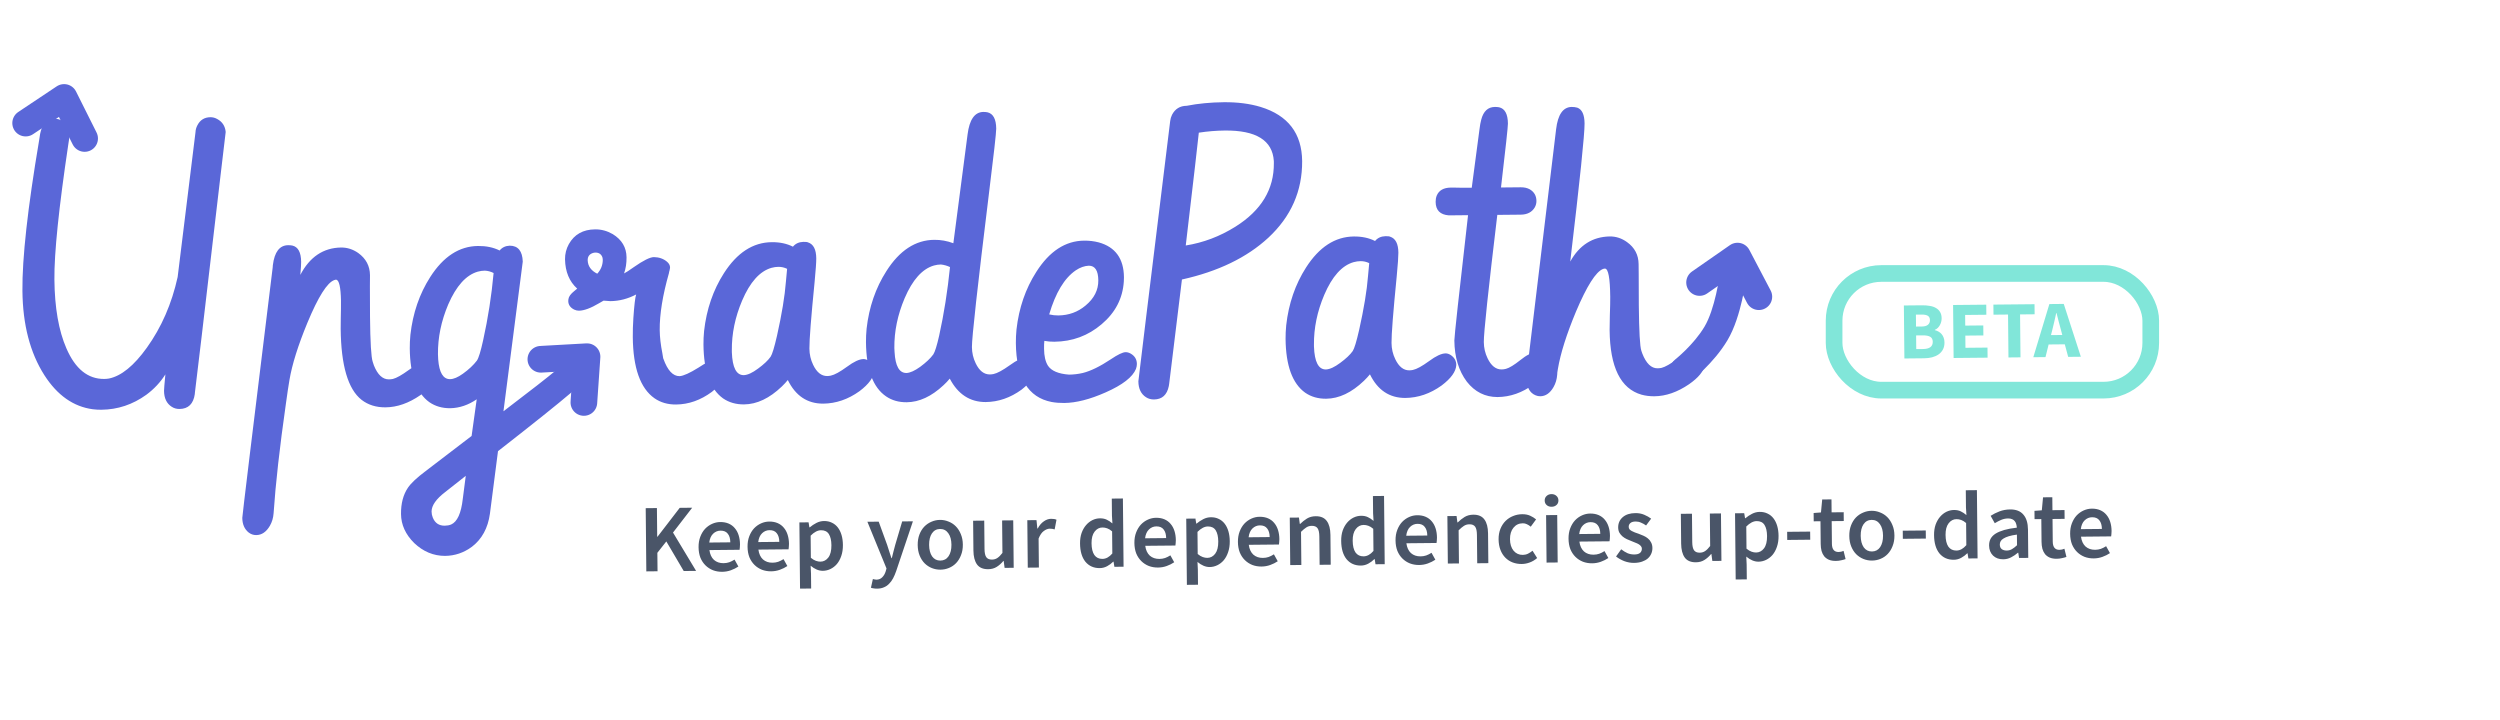<svg width="330" height="95" viewBox="0 0 330 95" fill="none" xmlns="http://www.w3.org/2000/svg">
<path d="M25.717 51.922C25.718 51.939 25.718 51.964 25.718 51.997C25.532 53.311 24.857 53.974 23.694 53.985C23.312 53.989 22.971 53.893 22.67 53.696C22.001 53.271 21.662 52.568 21.652 51.588C21.651 51.389 21.71 50.666 21.831 49.419C21.176 50.455 20.338 51.352 19.315 52.109C17.517 53.406 15.539 54.065 13.379 54.086C13.014 54.09 12.64 54.068 12.257 54.022C9.696 53.682 7.563 52.183 5.859 49.525C3.97 46.57 3.004 42.858 2.96 38.39C2.918 34.088 3.651 27.477 5.158 18.559C5.237 18.076 5.284 17.777 5.299 17.66C5.347 17.427 5.411 17.194 5.492 16.961C5.849 16.11 6.426 15.681 7.223 15.673C7.539 15.67 7.847 15.75 8.148 15.913C8.816 16.272 9.178 16.842 9.236 17.622C9.173 18.005 9.103 18.462 9.025 18.994C7.762 27.446 7.147 33.415 7.181 36.904C7.218 40.624 7.746 43.651 8.765 45.983C9.938 48.696 11.604 50.042 13.763 50.021C13.963 50.019 14.17 50 14.386 49.965C16.01 49.633 17.675 48.28 19.379 45.904C21.313 43.211 22.67 40.099 23.449 36.57L25.804 17.46C25.818 17.144 25.898 16.845 26.045 16.561C26.403 15.843 26.981 15.48 27.778 15.472C28.094 15.469 28.394 15.55 28.678 15.713C29.346 16.072 29.717 16.641 29.791 17.421C29.606 18.935 29.399 20.681 29.169 22.66C26.916 41.935 25.765 51.689 25.717 51.922ZM35.995 35.301C36.011 35.202 36.019 35.102 36.017 35.002C36.233 33.256 36.906 32.377 38.035 32.366C38.218 32.364 38.401 32.379 38.584 32.411C39.349 32.586 39.739 33.305 39.751 34.567C39.754 34.883 39.718 35.456 39.643 36.287C40.883 33.916 42.673 32.711 45.015 32.672C45.829 32.664 46.587 32.906 47.29 33.397C48.31 34.135 48.826 35.11 48.838 36.322C48.84 36.522 48.837 37.003 48.827 37.767C48.827 39.445 48.832 40.791 48.842 41.804C48.875 45.176 48.994 47.16 49.199 47.756C49.25 47.905 49.302 48.062 49.353 48.228C49.847 49.469 50.509 50.085 51.34 50.077C51.506 50.076 51.68 50.057 51.862 50.022C52.343 49.901 53.045 49.504 53.969 48.831C54.876 48.157 55.603 47.818 56.152 47.813C56.367 47.81 56.576 47.875 56.776 48.006C57.294 48.316 57.557 48.804 57.563 49.468C57.564 49.518 57.556 49.585 57.54 49.668C57.432 50.466 56.75 51.295 55.496 52.155C53.962 53.216 52.43 53.754 50.902 53.769C49.657 53.782 48.598 53.451 47.728 52.779C45.937 51.368 45.018 48.245 44.97 43.412C44.968 43.129 44.971 42.672 44.982 42.041C45.006 41.127 45.015 40.338 45.009 39.674C44.975 37.913 44.767 36.993 44.384 36.914C44.317 36.914 44.234 36.932 44.135 36.966C43.191 37.291 42.005 39.171 40.577 42.607C39.344 45.593 38.554 48.109 38.209 50.156L37.997 51.478C37.904 52.061 37.818 52.66 37.741 53.275C36.917 59.047 36.374 63.878 36.113 67.768C36.069 68.367 35.908 68.908 35.631 69.392C35.157 70.211 34.555 70.624 33.824 70.631C33.459 70.635 33.125 70.522 32.824 70.292C32.271 69.849 31.991 69.204 31.983 68.357C31.98 68.124 33.318 57.106 35.995 35.301ZM54.09 45.989C54.085 45.424 54.112 44.826 54.173 44.194C54.494 41.334 55.366 38.792 56.789 36.569C58.524 33.86 60.628 32.494 63.103 32.47C64.183 32.46 65.132 32.658 65.95 33.065C66.278 32.663 66.725 32.451 67.289 32.429C68.385 32.435 68.957 33.136 69.004 34.531C69.004 34.58 68.155 41.167 66.456 54.29C70.1 51.514 72.408 49.714 73.38 48.89C73.99 48.353 74.626 48.072 75.291 48.049C75.523 48.047 75.748 48.12 75.966 48.267C76.451 48.594 76.695 49.016 76.701 49.531C76.692 50.311 76.242 51.088 75.353 51.861C73.705 53.273 70.499 55.837 65.735 59.555L64.669 67.813C64.406 69.709 63.614 71.162 62.295 72.172C61.223 72.963 60.039 73.365 58.743 73.378C57.215 73.376 55.856 72.808 54.665 71.673C53.525 70.538 52.947 69.265 52.934 67.853C52.92 66.458 53.224 65.3 53.846 64.38C54.239 63.795 55.005 63.073 56.143 62.215L56.192 62.19C56.209 62.173 56.258 62.131 56.341 62.064C57.478 61.205 59.449 59.699 62.252 57.546L62.927 52.705C61.822 53.463 60.663 53.857 59.45 53.885C58.387 53.896 57.463 53.63 56.677 53.09C54.987 51.877 54.125 49.51 54.09 45.989ZM62.952 47.597C63.181 47.262 63.455 46.371 63.773 44.922C64.425 41.976 64.886 39.014 65.156 36.038C64.772 35.843 64.381 35.739 63.982 35.726C63.683 35.729 63.376 35.773 63.062 35.859C61.521 36.306 60.223 37.748 59.167 40.183C58.241 42.368 57.789 44.557 57.811 46.75C57.813 46.982 57.824 47.215 57.842 47.447C57.976 49.19 58.499 50.057 59.413 50.048C59.878 50.044 60.44 49.806 61.1 49.334C61.876 48.778 62.493 48.199 62.952 47.597ZM61.087 65.855C61.087 65.855 61.218 64.84 61.481 62.811C61.415 62.861 61.341 62.92 61.258 62.987C59.626 64.266 58.794 64.922 58.761 64.955C57.574 65.864 56.976 66.717 56.967 67.514C56.97 67.797 57.022 68.062 57.124 68.31C57.414 69.038 57.941 69.399 58.705 69.391C59.02 69.388 59.302 69.336 59.55 69.234C60.361 68.877 60.873 67.751 61.087 65.855ZM87.543 47.307C87.543 47.323 87.552 47.34 87.568 47.356C88.115 48.896 88.828 49.661 89.709 49.653C90.223 49.614 91.05 49.241 92.19 48.532C93.213 47.841 93.982 47.493 94.497 47.488C94.746 47.486 94.996 47.566 95.247 47.73C95.682 48.058 95.901 48.438 95.906 48.87C95.848 49.784 95.201 50.737 93.965 51.729C92.481 52.823 90.908 53.379 89.247 53.395C88.151 53.406 87.201 53.132 86.398 52.575C84.525 51.265 83.569 48.575 83.529 44.505C83.521 43.708 83.546 42.869 83.604 41.988C83.72 40.292 83.843 39.253 83.972 38.87C82.881 39.445 81.746 39.739 80.567 39.75C80.434 39.751 80.235 39.737 79.969 39.706C79.835 39.691 79.736 39.683 79.669 39.684C79.62 39.718 79.43 39.828 79.099 40.014C77.993 40.672 77.099 41.005 76.418 41.011C76.219 41.013 76.011 40.966 75.794 40.868C75.276 40.607 75.015 40.228 75.01 39.73C75.009 39.646 75.017 39.563 75.033 39.48C75.079 39.147 75.333 38.796 75.795 38.426C75.976 38.291 76.108 38.182 76.19 38.098C75.151 37.162 74.615 35.871 74.583 34.227C74.576 33.513 74.743 32.846 75.086 32.228C75.805 30.942 76.961 30.291 78.556 30.276C79.37 30.268 80.144 30.476 80.879 30.901C82.082 31.637 82.691 32.661 82.703 33.973C82.711 34.754 82.602 35.461 82.375 36.094C82.623 35.976 83.052 35.697 83.663 35.26C84.917 34.383 85.801 33.943 86.316 33.938C86.997 33.948 87.572 34.15 88.041 34.544C88.293 34.757 88.428 34.997 88.447 35.263C88.448 35.362 88.424 35.512 88.377 35.712C88.328 35.862 88.304 35.97 88.305 36.036C87.47 38.968 87.062 41.481 87.083 43.574C87.092 44.487 87.21 45.516 87.437 46.66C87.49 46.958 87.525 47.174 87.543 47.307ZM79.567 34.328C79.566 34.211 79.548 34.087 79.514 33.954C79.36 33.541 79.051 33.336 78.586 33.341C78.486 33.342 78.378 33.359 78.262 33.394C77.799 33.548 77.569 33.865 77.574 34.347C77.598 35.128 78.019 35.722 78.837 36.129C79.314 35.609 79.557 35.009 79.567 34.328ZM92.858 45.486C92.852 44.921 92.879 44.323 92.94 43.691C93.261 40.83 94.133 38.288 95.556 36.065C97.291 33.357 99.395 31.991 101.87 31.967C102.933 31.956 103.866 32.155 104.667 32.563C104.995 32.161 105.45 31.949 106.031 31.926C106.363 31.923 106.571 31.946 106.655 31.995C107.371 32.221 107.735 32.923 107.747 34.102C107.752 34.584 107.679 35.623 107.528 37.219C107.059 41.941 106.83 44.876 106.842 46.022C106.849 46.786 107.014 47.499 107.336 48.16C107.811 49.152 108.43 49.644 109.194 49.637C109.344 49.635 109.501 49.617 109.667 49.582C110.165 49.478 110.875 49.089 111.799 48.415C112.706 47.742 113.433 47.403 113.982 47.397C114.197 47.395 114.422 47.468 114.656 47.615C115.141 47.943 115.387 48.38 115.392 48.928C115.35 49.793 114.703 50.696 113.45 51.639C111.949 52.716 110.351 53.264 108.657 53.28C106.564 53.284 105.009 52.244 103.992 50.161C103.762 50.446 103.499 50.731 103.203 51.016C101.573 52.577 99.912 53.365 98.217 53.382C97.154 53.392 96.23 53.127 95.444 52.587C93.754 51.374 92.892 49.007 92.858 45.486ZM103.74 37.181C103.74 37.181 103.793 36.616 103.898 35.485C103.531 35.306 103.148 35.219 102.749 35.223C102.45 35.225 102.143 35.27 101.829 35.356C100.288 35.803 98.998 37.244 97.959 39.68C97.033 41.865 96.581 44.054 96.603 46.246C96.603 46.329 96.604 46.413 96.605 46.495C96.675 48.522 97.2 49.53 98.18 49.52C98.694 49.498 99.323 49.21 100.065 48.654C100.824 48.099 101.375 47.579 101.719 47.093C101.932 46.776 102.214 45.851 102.564 44.319C103.201 41.472 103.593 39.093 103.74 37.181ZM114.309 45.176C114.303 44.612 114.331 44.013 114.391 43.382C114.712 40.538 115.584 38.004 117.008 35.781C118.742 33.056 120.847 31.682 123.321 31.658C124.185 31.649 125.026 31.799 125.843 32.107L127.721 17.736C127.967 15.79 128.655 14.803 129.785 14.775C129.967 14.773 130.15 14.788 130.333 14.82C131.099 14.995 131.488 15.714 131.501 16.976C131.506 17.491 131.177 20.418 130.515 25.757C129.022 37.915 128.282 44.6 128.294 45.812C128.301 46.576 128.466 47.289 128.788 47.95C129.263 48.943 129.891 49.435 130.671 49.427C130.821 49.426 130.978 49.407 131.144 49.373C131.642 49.268 132.36 48.879 133.301 48.205C134.224 47.532 134.96 47.192 135.508 47.187C135.741 47.185 135.958 47.266 136.159 47.43C136.561 47.758 136.764 48.18 136.769 48.695C136.711 49.559 136.072 50.471 134.852 51.429C133.368 52.507 131.787 53.054 130.109 53.071C128.032 53.074 126.453 52.043 125.369 49.977C125.123 50.279 124.843 50.572 124.531 50.858C122.95 52.335 121.338 53.081 119.694 53.097C118.647 53.108 117.739 52.851 116.97 52.327C115.231 51.148 114.344 48.764 114.309 45.176ZM123.195 46.784C123.408 46.466 123.666 45.642 123.968 44.31C124.605 41.43 125.082 38.41 125.4 35.251C125.016 35.072 124.616 34.959 124.2 34.913C123.901 34.916 123.595 34.961 123.28 35.047C121.739 35.494 120.449 36.935 119.41 39.371C118.484 41.556 118.032 43.745 118.054 45.937C118.056 46.12 118.066 46.303 118.084 46.485C118.185 48.328 118.709 49.245 119.656 49.236C120.137 49.214 120.741 48.943 121.467 48.421C122.242 47.848 122.818 47.303 123.195 46.784ZM134.094 45.282C134.089 44.718 134.116 44.119 134.177 43.487C134.498 40.644 135.37 38.11 136.793 35.887C138.528 33.162 140.632 31.788 143.107 31.764C143.772 31.757 144.412 31.834 145.028 31.994C147.227 32.604 148.338 34.138 148.362 36.596C148.364 36.779 148.358 36.97 148.343 37.169C148.198 39.397 147.22 41.275 145.408 42.804C143.628 44.317 141.551 45.085 139.176 45.108C138.727 45.112 138.287 45.075 137.854 44.996C137.823 45.246 137.81 45.595 137.815 46.043C137.824 47.007 137.997 47.752 138.335 48.281C138.79 48.957 139.716 49.347 141.112 49.45C141.727 49.444 142.332 49.371 142.929 49.233C143.973 48.973 145.205 48.371 146.624 47.427C147.548 46.804 148.201 46.49 148.583 46.486C148.799 46.484 149.024 46.548 149.258 46.679C149.793 46.989 150.063 47.444 150.069 48.042C150.071 48.241 150.031 48.457 149.95 48.691C149.512 49.775 148.177 50.809 145.944 51.795C143.877 52.712 142.054 53.178 140.476 53.194C139.878 53.199 139.321 53.155 138.805 53.06C135.709 52.459 134.139 49.867 134.094 45.282ZM141.999 35.686C140.498 36.714 139.329 38.653 138.493 41.502C138.909 41.597 139.308 41.643 139.69 41.639C141.069 41.626 142.269 41.191 143.291 40.333C144.428 39.392 144.99 38.282 144.977 37.003C144.965 35.724 144.552 35.08 143.737 35.071C143.156 35.094 142.577 35.299 141.999 35.686ZM171.884 21.266C171.906 25.22 170.419 28.59 167.423 31.377C164.591 33.996 160.789 35.835 156.015 36.895L154.33 50.666C154.315 50.766 154.299 50.866 154.283 50.966C154.046 52.131 153.395 52.718 152.332 52.729C151.933 52.733 151.584 52.636 151.283 52.44C150.614 52.015 150.275 51.312 150.265 50.332C150.264 50.216 151.664 38.765 154.465 15.979C154.495 15.697 154.576 15.422 154.706 15.155C155.114 14.37 155.758 13.973 156.638 13.965C158.163 13.667 159.798 13.51 161.542 13.493C163.353 13.476 164.974 13.684 166.407 14.118C170.023 15.229 171.849 17.612 171.884 21.266ZM168.149 21.527C168.148 21.444 168.147 21.353 168.146 21.253C167.97 18.53 165.814 17.189 161.678 17.23C160.549 17.241 159.404 17.335 158.243 17.512C158.152 18.46 157.578 23.424 156.519 32.405C158.841 32.033 161.026 31.206 163.073 29.924C166.491 27.781 168.183 24.982 168.149 21.527ZM169.696 44.735C169.691 44.17 169.718 43.572 169.779 42.94C170.1 40.08 170.972 37.538 172.395 35.315C174.13 32.607 176.234 31.241 178.709 31.216C179.772 31.206 180.704 31.405 181.506 31.812C181.834 31.41 182.289 31.198 182.87 31.176C183.202 31.173 183.41 31.195 183.494 31.244C184.21 31.47 184.574 32.172 184.586 33.352C184.59 33.834 184.518 34.873 184.367 36.469C183.898 41.191 183.669 44.125 183.681 45.271C183.688 46.035 183.853 46.748 184.175 47.41C184.65 48.401 185.269 48.894 186.033 48.886C186.183 48.885 186.34 48.867 186.506 48.832C187.003 48.727 187.714 48.338 188.638 47.665C189.545 46.992 190.272 46.652 190.82 46.647C191.036 46.645 191.261 46.717 191.495 46.864C191.98 47.192 192.225 47.63 192.231 48.178C192.189 49.042 191.542 49.946 190.289 50.888C188.788 51.966 187.19 52.513 185.496 52.53C183.403 52.533 181.848 51.494 180.831 49.411C180.601 49.695 180.338 49.98 180.041 50.266C178.412 51.826 176.75 52.615 175.056 52.632C173.993 52.642 173.069 52.377 172.283 51.836C170.593 50.624 169.731 48.257 169.696 44.735ZM180.579 36.431C180.579 36.431 180.632 35.866 180.737 34.735C180.37 34.556 179.987 34.468 179.588 34.472C179.289 34.475 178.982 34.52 178.668 34.606C177.127 35.053 175.837 36.494 174.798 38.929C173.872 41.114 173.42 43.303 173.442 45.496C173.442 45.579 173.443 45.662 173.444 45.745C173.514 47.771 174.038 48.779 175.018 48.77C175.533 48.748 176.162 48.459 176.904 47.904C177.662 47.349 178.214 46.828 178.558 46.343C178.771 46.025 179.052 45.101 179.403 43.569C180.04 40.722 180.432 38.343 180.579 36.431ZM191.504 24.762C191.52 24.762 191.603 24.762 191.753 24.76C192.683 24.784 193.522 24.793 194.27 24.785L195.291 17.076C195.352 16.56 195.431 16.128 195.527 15.778C195.816 14.678 196.417 14.124 197.33 14.116C197.513 14.114 197.696 14.129 197.879 14.16C198.645 14.335 199.034 15.054 199.046 16.316C199.05 16.715 198.745 19.525 198.132 24.747L200.748 24.722C201.196 24.718 201.588 24.805 201.922 24.985C202.506 25.328 202.802 25.84 202.809 26.521C202.812 26.82 202.74 27.103 202.593 27.37C202.217 28.005 201.597 28.327 200.733 28.335L197.644 28.365C196.446 38.344 195.852 43.94 195.864 45.152C195.872 45.916 196.036 46.629 196.358 47.291C196.833 48.282 197.453 48.775 198.217 48.767C198.399 48.766 198.59 48.739 198.789 48.687C199.236 48.566 199.872 48.178 200.696 47.522C201.504 46.866 202.182 46.536 202.73 46.531C202.963 46.528 203.187 46.576 203.404 46.673C204.005 46.967 204.308 47.42 204.314 48.035C204.273 48.899 203.642 49.803 202.422 50.745C200.938 51.839 199.357 52.394 197.679 52.411C196.035 52.41 194.683 51.734 193.623 50.382C192.546 48.947 191.996 47.134 191.975 44.941C191.97 44.459 192.573 38.947 193.782 28.403L191.54 28.425C191.44 28.426 191.34 28.427 191.241 28.428C190.093 28.339 189.515 27.747 189.504 26.651C189.501 26.352 189.548 26.077 189.645 25.827C189.937 25.127 190.557 24.772 191.504 24.762ZM201.489 49.583L205.407 17.052C205.638 15.122 206.317 14.144 207.447 14.116C207.713 14.114 207.962 14.145 208.195 14.209C208.829 14.435 209.151 15.13 209.162 16.292C209.176 17.721 208.546 23.799 207.272 34.526C208.48 32.354 210.222 31.249 212.498 31.21C213.311 31.203 214.07 31.453 214.772 31.961C215.776 32.682 216.284 33.649 216.296 34.861C216.298 35.044 216.302 35.509 216.309 36.256C216.31 37.967 216.314 39.321 216.324 40.318C216.358 43.756 216.469 45.748 216.657 46.295C216.691 46.411 216.734 46.535 216.785 46.667C217.296 47.975 217.967 48.624 218.797 48.616C218.963 48.615 219.138 48.596 219.32 48.561C219.801 48.44 220.503 48.043 221.426 47.37C222.334 46.696 223.061 46.357 223.609 46.352C223.809 46.35 224.008 46.406 224.209 46.52C224.744 46.831 225.014 47.326 225.021 48.007C225.021 48.057 225.014 48.124 224.998 48.207C224.889 49.005 224.208 49.843 222.954 50.718C221.42 51.764 219.896 52.293 218.385 52.308C217.787 52.314 217.221 52.245 216.688 52.1C213.923 51.313 212.517 48.47 212.469 43.57C212.465 43.155 212.475 42.507 212.5 41.626C212.539 40.579 212.556 39.765 212.551 39.184C212.527 36.725 212.298 35.482 211.866 35.453C211.783 35.453 211.692 35.471 211.593 35.505C210.649 35.88 209.463 37.752 208.034 41.121C206.785 44.124 205.987 46.648 205.642 48.695C205.578 49.028 205.548 49.285 205.549 49.468C205.505 50.067 205.345 50.608 205.067 51.093C204.61 51.894 204.024 52.299 203.31 52.306C203.11 52.308 202.911 52.268 202.71 52.187C201.91 51.863 201.504 51.094 201.492 49.882L201.489 49.583Z" fill="#5A67D8"/>
<path d="M85.315 75.422L85.233 67.079L86.713 67.064L86.75 70.853L86.788 70.853L89.724 67.035L91.369 67.019L88.837 70.297L91.885 75.358L90.252 75.374L87.955 71.467L86.771 72.971L86.795 75.407L85.315 75.422ZM95.33 75.477C94.896 75.481 94.492 75.413 94.116 75.272C93.74 75.123 93.411 74.909 93.127 74.631C92.844 74.353 92.619 74.015 92.454 73.617C92.297 73.21 92.216 72.748 92.211 72.229C92.206 71.719 92.282 71.258 92.44 70.849C92.597 70.439 92.806 70.092 93.067 69.809C93.337 69.526 93.645 69.306 93.992 69.15C94.34 68.993 94.696 68.913 95.062 68.909C95.487 68.905 95.862 68.974 96.186 69.115C96.511 69.257 96.781 69.458 96.996 69.72C97.22 69.981 97.389 70.294 97.503 70.659C97.617 71.023 97.676 71.423 97.68 71.856C97.682 72.001 97.674 72.137 97.659 72.265C97.651 72.392 97.64 72.495 97.623 72.571L93.643 72.61C93.717 73.171 93.917 73.603 94.243 73.906C94.578 74.2 95 74.345 95.51 74.34C95.782 74.337 96.033 74.296 96.262 74.218C96.499 74.13 96.732 74.013 96.96 73.866L97.466 74.78C97.171 74.979 96.841 75.143 96.476 75.275C96.112 75.406 95.73 75.473 95.33 75.477ZM93.621 71.615L96.402 71.588C96.397 71.103 96.287 70.726 96.072 70.456C95.865 70.177 95.545 70.04 95.111 70.044C94.737 70.048 94.411 70.183 94.133 70.449C93.855 70.716 93.684 71.105 93.621 71.615ZM101.795 75.414C101.362 75.418 100.957 75.35 100.581 75.209C100.206 75.059 99.876 74.846 99.593 74.568C99.309 74.29 99.085 73.952 98.919 73.554C98.762 73.147 98.681 72.684 98.676 72.166C98.671 71.655 98.748 71.195 98.905 70.785C99.063 70.376 99.272 70.029 99.533 69.746C99.802 69.463 100.111 69.243 100.458 69.086C100.805 68.93 101.161 68.85 101.527 68.846C101.952 68.842 102.327 68.911 102.652 69.052C102.976 69.194 103.246 69.395 103.461 69.657C103.685 69.918 103.854 70.231 103.968 70.596C104.082 70.96 104.142 71.359 104.146 71.793C104.147 71.938 104.14 72.074 104.124 72.202C104.117 72.329 104.105 72.432 104.089 72.508L100.109 72.547C100.182 73.108 100.382 73.54 100.708 73.843C101.043 74.137 101.465 74.282 101.976 74.277C102.248 74.274 102.498 74.233 102.727 74.155C102.964 74.067 103.197 73.95 103.425 73.803L103.932 74.717C103.636 74.915 103.306 75.08 102.942 75.211C102.577 75.343 102.195 75.41 101.795 75.414ZM100.086 71.552L102.867 71.525C102.863 71.04 102.753 70.663 102.537 70.393C102.331 70.114 102.01 69.977 101.576 69.981C101.202 69.985 100.876 70.12 100.598 70.386C100.32 70.653 100.149 71.041 100.086 71.552ZM105.605 77.699L105.519 68.96L106.731 68.948L106.84 69.611L106.891 69.61C107.152 69.387 107.444 69.192 107.765 69.028C108.087 68.863 108.422 68.779 108.771 68.775C109.162 68.772 109.507 68.845 109.806 68.995C110.114 69.137 110.375 69.347 110.591 69.625C110.806 69.904 110.971 70.238 111.085 70.628C111.2 71.018 111.259 71.456 111.264 71.941C111.269 72.476 111.197 72.958 111.048 73.384C110.908 73.802 110.716 74.157 110.472 74.449C110.228 74.732 109.945 74.952 109.624 75.108C109.302 75.264 108.967 75.344 108.618 75.347C108.346 75.35 108.073 75.293 107.8 75.177C107.527 75.06 107.261 74.893 107.004 74.674L107.053 75.72L107.072 77.684L105.605 77.699ZM108.3 74.138C108.717 74.134 109.064 73.952 109.341 73.592C109.618 73.224 109.753 72.683 109.746 71.968C109.74 71.339 109.629 70.851 109.413 70.504C109.197 70.158 108.851 69.987 108.374 69.991C107.932 69.996 107.475 70.234 107.004 70.707L107.032 73.628C107.264 73.821 107.486 73.955 107.699 74.029C107.913 74.104 108.113 74.14 108.3 74.138ZM115.781 77.701C115.611 77.703 115.462 77.692 115.334 77.667C115.206 77.652 115.083 77.623 114.963 77.582L115.22 76.431C115.28 76.448 115.348 76.464 115.425 76.48C115.51 76.505 115.591 76.517 115.667 76.516C115.999 76.513 116.262 76.408 116.455 76.202C116.658 76.004 116.808 75.748 116.907 75.432L117.018 75.036L114.496 68.873L115.988 68.858L117.102 71.922C117.199 72.193 117.291 72.481 117.379 72.787C117.475 73.084 117.572 73.38 117.668 73.677L117.719 73.676C117.793 73.386 117.867 73.092 117.94 72.794C118.022 72.487 118.1 72.193 118.174 71.911L119.088 68.828L120.504 68.814L118.297 75.38C118.173 75.739 118.036 76.059 117.886 76.341C117.735 76.623 117.559 76.863 117.357 77.061C117.163 77.267 116.935 77.422 116.672 77.527C116.418 77.64 116.121 77.698 115.781 77.701ZM124.142 75.196C123.751 75.2 123.376 75.131 123.017 74.99C122.658 74.849 122.337 74.639 122.054 74.361C121.779 74.083 121.559 73.741 121.393 73.334C121.228 72.928 121.143 72.465 121.137 71.946C121.132 71.427 121.209 70.963 121.366 70.553C121.524 70.144 121.737 69.797 122.007 69.514C122.285 69.23 122.601 69.015 122.957 68.867C123.313 68.71 123.686 68.63 124.078 68.626C124.469 68.622 124.844 68.695 125.202 68.845C125.57 68.986 125.891 69.195 126.165 69.473C126.44 69.751 126.661 70.094 126.826 70.5C127 70.907 127.09 71.369 127.095 71.888C127.1 72.407 127.019 72.871 126.853 73.281C126.696 73.691 126.482 74.037 126.213 74.321C125.943 74.604 125.627 74.82 125.262 74.968C124.906 75.116 124.533 75.192 124.142 75.196ZM124.13 73.997C124.589 73.992 124.949 73.802 125.209 73.425C125.469 73.039 125.596 72.532 125.59 71.903C125.583 71.265 125.447 70.76 125.179 70.389C124.912 70.008 124.549 69.821 124.089 69.825C123.63 69.83 123.271 70.025 123.011 70.41C122.759 70.787 122.637 71.294 122.643 71.932C122.649 72.561 122.781 73.066 123.04 73.446C123.308 73.817 123.671 74.001 124.13 73.997ZM130.441 75.134C129.77 75.141 129.278 74.933 128.968 74.511C128.658 74.08 128.499 73.465 128.491 72.665L128.452 68.736L129.919 68.722L129.956 72.46C129.961 72.978 130.041 73.344 130.196 73.555C130.351 73.766 130.599 73.87 130.939 73.866C131.211 73.864 131.449 73.793 131.652 73.655C131.863 73.517 132.086 73.294 132.321 72.985L132.279 68.699L133.746 68.685L133.808 74.948L132.609 74.96L132.485 74.043L132.446 74.043C132.177 74.369 131.882 74.631 131.561 74.83C131.248 75.028 130.875 75.13 130.441 75.134ZM135.666 74.93L135.605 68.666L136.817 68.655L136.929 69.763L136.98 69.763C137.198 69.353 137.462 69.04 137.775 68.824C138.088 68.6 138.41 68.486 138.741 68.483C139.039 68.48 139.277 68.52 139.457 68.603L139.214 69.882C139.103 69.849 139.001 69.824 138.907 69.808C138.814 69.792 138.699 69.784 138.563 69.786C138.316 69.788 138.058 69.889 137.787 70.087C137.517 70.277 137.286 70.611 137.095 71.089L137.133 74.916L135.666 74.93ZM145.174 74.99C144.383 74.998 143.751 74.719 143.278 74.154C142.813 73.58 142.575 72.775 142.565 71.737C142.56 71.227 142.628 70.767 142.769 70.357C142.918 69.947 143.114 69.601 143.358 69.318C143.602 69.035 143.881 68.815 144.194 68.659C144.515 68.503 144.846 68.423 145.186 68.42C145.544 68.416 145.846 68.477 146.094 68.602C146.342 68.719 146.59 68.882 146.839 69.093L146.778 68.085L146.756 65.815L148.223 65.8L148.311 74.807L147.099 74.818L146.99 74.143L146.939 74.144C146.712 74.376 146.446 74.574 146.141 74.738C145.837 74.903 145.514 74.987 145.174 74.99ZM145.519 73.775C145.987 73.77 146.423 73.532 146.827 73.061L146.798 70.139C146.575 69.946 146.357 69.812 146.143 69.737C145.939 69.663 145.73 69.627 145.517 69.629C145.109 69.633 144.766 69.815 144.489 70.174C144.212 70.534 144.077 71.046 144.083 71.709C144.09 72.39 144.214 72.907 144.456 73.262C144.706 73.609 145.06 73.779 145.519 73.775ZM152.859 74.915C152.426 74.919 152.021 74.851 151.645 74.71C151.27 74.561 150.94 74.347 150.657 74.069C150.373 73.791 150.149 73.453 149.983 73.055C149.826 72.648 149.745 72.186 149.74 71.667C149.735 71.157 149.812 70.697 149.969 70.287C150.127 69.877 150.336 69.531 150.597 69.247C150.866 68.964 151.175 68.744 151.522 68.588C151.869 68.431 152.225 68.351 152.591 68.347C153.016 68.343 153.391 68.412 153.716 68.553C154.04 68.695 154.31 68.896 154.525 69.158C154.749 69.419 154.918 69.732 155.032 70.097C155.146 70.462 155.206 70.861 155.21 71.295C155.211 71.439 155.204 71.575 155.188 71.703C155.181 71.831 155.169 71.933 155.153 72.01L151.173 72.048C151.246 72.609 151.446 73.041 151.772 73.344C152.107 73.638 152.529 73.783 153.04 73.778C153.312 73.775 153.562 73.735 153.791 73.656C154.028 73.569 154.261 73.451 154.489 73.305L154.996 74.218C154.7 74.417 154.37 74.582 154.006 74.713C153.641 74.844 153.259 74.911 152.859 74.915ZM151.15 71.053L153.931 71.026C153.927 70.542 153.817 70.164 153.601 69.894C153.394 69.615 153.074 69.478 152.64 69.483C152.266 69.486 151.94 69.621 151.662 69.888C151.384 70.154 151.213 70.543 151.15 71.053ZM156.669 77.2L156.583 68.462L157.795 68.45L157.904 69.112L157.955 69.112C158.216 68.888 158.508 68.694 158.829 68.529C159.151 68.364 159.486 68.28 159.835 68.277C160.226 68.273 160.571 68.346 160.87 68.496C161.178 68.638 161.439 68.848 161.655 69.127C161.87 69.405 162.035 69.74 162.149 70.13C162.264 70.52 162.323 70.957 162.328 71.442C162.333 71.978 162.261 72.459 162.112 72.886C161.972 73.304 161.78 73.659 161.536 73.95C161.292 74.233 161.009 74.453 160.688 74.609C160.366 74.765 160.031 74.845 159.682 74.849C159.41 74.851 159.137 74.794 158.864 74.678C158.591 74.562 158.325 74.394 158.068 74.175L158.117 75.221L158.136 77.186L156.669 77.2ZM159.364 73.64C159.781 73.636 160.128 73.454 160.405 73.094C160.682 72.725 160.817 72.184 160.81 71.469C160.804 70.84 160.693 70.352 160.477 70.006C160.261 69.659 159.915 69.488 159.438 69.493C158.996 69.497 158.539 69.735 158.068 70.208L158.096 73.129C158.328 73.322 158.55 73.456 158.763 73.531C158.977 73.605 159.177 73.641 159.364 73.64ZM166.525 74.782C166.092 74.786 165.687 74.718 165.311 74.577C164.936 74.427 164.606 74.214 164.323 73.936C164.039 73.658 163.815 73.32 163.65 72.922C163.492 72.515 163.411 72.052 163.406 71.533C163.401 71.023 163.478 70.563 163.635 70.153C163.793 69.744 164.002 69.397 164.263 69.114C164.532 68.831 164.841 68.611 165.188 68.454C165.535 68.298 165.891 68.218 166.257 68.214C166.682 68.21 167.057 68.279 167.382 68.42C167.706 68.561 167.976 68.763 168.192 69.024C168.415 69.286 168.584 69.599 168.698 69.964C168.812 70.328 168.872 70.727 168.876 71.161C168.877 71.306 168.87 71.442 168.854 71.57C168.847 71.697 168.835 71.799 168.819 71.876L164.839 71.915C164.912 72.476 165.112 72.907 165.438 73.21C165.773 73.505 166.195 73.65 166.706 73.644C166.978 73.642 167.228 73.601 167.457 73.522C167.695 73.435 167.927 73.318 168.155 73.171L168.662 74.085C168.366 74.283 168.036 74.448 167.672 74.579C167.307 74.71 166.925 74.778 166.525 74.782ZM164.816 70.92L167.597 70.893C167.593 70.408 167.483 70.031 167.267 69.761C167.061 69.482 166.74 69.345 166.307 69.349C165.932 69.353 165.606 69.488 165.328 69.754C165.05 70.02 164.88 70.409 164.816 70.92ZM170.311 74.592L170.249 68.328L171.461 68.316L171.572 69.157L171.623 69.157C171.901 68.882 172.2 68.645 172.521 68.446C172.851 68.248 173.233 68.146 173.667 68.142C174.339 68.135 174.83 68.347 175.14 68.778C175.45 69.2 175.609 69.811 175.617 70.61L175.656 74.54L174.189 74.554L174.152 70.816C174.147 70.297 174.067 69.932 173.912 69.721C173.757 69.51 173.505 69.406 173.156 69.41C172.884 69.412 172.642 69.483 172.431 69.621C172.228 69.751 171.996 69.944 171.735 70.202L171.778 74.577L170.311 74.592ZM179.644 74.654C178.854 74.661 178.221 74.383 177.748 73.817C177.283 73.244 177.046 72.438 177.036 71.4C177.031 70.89 177.098 70.43 177.239 70.02C177.388 69.611 177.585 69.264 177.828 68.981C178.072 68.698 178.351 68.479 178.664 68.323C178.986 68.166 179.317 68.087 179.657 68.083C180.014 68.08 180.317 68.141 180.564 68.266C180.812 68.382 181.06 68.546 181.309 68.756L181.248 67.749L181.226 65.478L182.693 65.464L182.781 74.47L181.569 74.482L181.461 73.807L181.41 73.807C181.182 74.039 180.916 74.237 180.612 74.402C180.307 74.566 179.985 74.65 179.644 74.654ZM179.99 73.438C180.458 73.434 180.893 73.195 181.297 72.724L181.268 69.802C181.045 69.609 180.827 69.475 180.614 69.401C180.409 69.326 180.2 69.29 179.988 69.292C179.579 69.296 179.237 69.478 178.96 69.838C178.682 70.198 178.547 70.709 178.554 71.373C178.56 72.053 178.684 72.571 178.926 72.926C179.176 73.272 179.531 73.443 179.99 73.438ZM187.33 74.579C186.896 74.583 186.491 74.514 186.116 74.374C185.74 74.224 185.411 74.01 185.127 73.733C184.844 73.455 184.619 73.117 184.454 72.719C184.297 72.312 184.216 71.849 184.211 71.33C184.206 70.82 184.282 70.36 184.44 69.95C184.597 69.54 184.806 69.194 185.067 68.911C185.337 68.627 185.645 68.407 185.992 68.251C186.339 68.094 186.696 68.014 187.061 68.011C187.487 68.007 187.862 68.075 188.186 68.217C188.511 68.358 188.781 68.56 188.996 68.821C189.22 69.083 189.388 69.396 189.503 69.76C189.617 70.125 189.676 70.524 189.68 70.958C189.682 71.103 189.674 71.239 189.659 71.366C189.651 71.494 189.64 71.596 189.623 71.673L185.643 71.712C185.717 72.272 185.917 72.704 186.243 73.007C186.577 73.302 187 73.446 187.51 73.441C187.782 73.439 188.033 73.398 188.262 73.319C188.499 73.232 188.732 73.115 188.96 72.968L189.466 73.882C189.171 74.08 188.84 74.245 188.476 74.376C188.112 74.507 187.729 74.575 187.33 74.579ZM185.621 70.717L188.402 70.69C188.397 70.205 188.287 69.828 188.072 69.558C187.865 69.279 187.545 69.142 187.111 69.146C186.737 69.15 186.411 69.284 186.132 69.551C185.854 69.817 185.684 70.206 185.621 70.717ZM191.115 74.388L191.054 68.125L192.266 68.113L192.376 68.954L192.427 68.954C192.705 68.679 193.005 68.442 193.326 68.243C193.656 68.044 194.037 67.943 194.471 67.939C195.143 67.932 195.634 68.144 195.944 68.575C196.255 68.997 196.414 69.608 196.422 70.407L196.46 74.336L194.993 74.351L194.956 70.613C194.951 70.094 194.871 69.729 194.716 69.518C194.561 69.307 194.309 69.203 193.96 69.207C193.688 69.209 193.446 69.28 193.235 69.418C193.032 69.547 192.8 69.741 192.539 69.999L192.582 74.374L191.115 74.388ZM200.87 74.446C200.445 74.451 200.044 74.382 199.669 74.241C199.301 74.1 198.98 73.891 198.706 73.613C198.431 73.335 198.215 72.992 198.058 72.586C197.901 72.179 197.819 71.716 197.814 71.197C197.809 70.679 197.89 70.214 198.056 69.804C198.222 69.395 198.448 69.048 198.735 68.764C199.021 68.481 199.351 68.265 199.724 68.117C200.105 67.96 200.504 67.88 200.92 67.876C201.329 67.872 201.678 67.936 201.968 68.069C202.267 68.203 202.533 68.366 202.764 68.559L202.059 69.523C201.888 69.38 201.717 69.271 201.546 69.196C201.383 69.113 201.204 69.072 201.009 69.074C200.498 69.079 200.088 69.274 199.777 69.66C199.466 70.037 199.313 70.545 199.32 71.183C199.326 71.812 199.484 72.317 199.794 72.696C200.112 73.067 200.518 73.251 201.011 73.246C201.258 73.243 201.487 73.19 201.698 73.086C201.919 72.973 202.117 72.844 202.294 72.697L202.903 73.661C202.608 73.919 202.283 74.114 201.927 74.245C201.579 74.376 201.227 74.443 200.87 74.446ZM204.146 74.261L204.084 67.998L205.551 67.983L205.613 74.247L204.146 74.261ZM204.814 66.893C204.55 66.896 204.332 66.822 204.161 66.67C203.989 66.519 203.902 66.32 203.9 66.073C203.897 65.826 203.98 65.626 204.149 65.471C204.318 65.308 204.534 65.225 204.797 65.222C205.061 65.22 205.279 65.298 205.45 65.458C205.622 65.61 205.709 65.809 205.711 66.055C205.714 66.302 205.631 66.503 205.462 66.657C205.293 66.812 205.077 66.891 204.814 66.893ZM210.165 74.356C209.731 74.36 209.326 74.291 208.951 74.15C208.575 74.001 208.245 73.787 207.962 73.51C207.679 73.232 207.454 72.894 207.289 72.496C207.132 72.089 207.051 71.626 207.046 71.107C207.041 70.597 207.117 70.137 207.274 69.727C207.432 69.317 207.641 68.971 207.902 68.688C208.172 68.404 208.48 68.184 208.827 68.028C209.174 67.871 209.531 67.791 209.896 67.788C210.322 67.784 210.697 67.852 211.021 67.994C211.346 68.135 211.616 68.337 211.831 68.598C212.054 68.86 212.223 69.173 212.337 69.537C212.452 69.902 212.511 70.301 212.515 70.735C212.516 70.879 212.509 71.016 212.494 71.143C212.486 71.271 212.474 71.373 212.458 71.45L208.478 71.489C208.552 72.049 208.752 72.481 209.078 72.784C209.412 73.079 209.835 73.223 210.345 73.218C210.617 73.216 210.868 73.175 211.096 73.096C211.334 73.009 211.566 72.892 211.795 72.745L212.301 73.659C212.005 73.857 211.675 74.022 211.311 74.153C210.946 74.284 210.564 74.352 210.165 74.356ZM208.456 70.494L211.237 70.467C211.232 69.982 211.122 69.605 210.907 69.335C210.7 69.056 210.379 68.919 209.946 68.923C209.572 68.927 209.245 69.061 208.967 69.328C208.689 69.594 208.519 69.983 208.456 70.494ZM215.699 74.302C215.265 74.306 214.835 74.229 214.408 74.072C213.99 73.906 213.626 73.701 213.318 73.457L213.997 72.507C214.28 72.725 214.558 72.897 214.832 73.021C215.113 73.138 215.416 73.194 215.739 73.191C216.079 73.188 216.33 73.117 216.49 72.98C216.65 72.834 216.729 72.65 216.727 72.429C216.726 72.301 216.686 72.191 216.609 72.098C216.531 71.997 216.428 71.909 216.3 71.833C216.172 71.758 216.026 71.692 215.864 71.633C215.702 71.567 215.54 71.501 215.378 71.434C215.173 71.36 214.963 71.272 214.75 71.172C214.536 71.072 214.344 70.951 214.172 70.808C214.009 70.665 213.871 70.501 213.759 70.314C213.655 70.12 213.602 69.891 213.599 69.627C213.594 69.074 213.794 68.622 214.198 68.269C214.603 67.916 215.159 67.737 215.864 67.73C216.298 67.725 216.69 67.798 217.04 67.948C217.39 68.097 217.694 68.269 217.951 68.462L217.284 69.362C217.061 69.202 216.834 69.077 216.604 68.985C216.382 68.885 216.147 68.837 215.901 68.839C215.586 68.842 215.353 68.913 215.201 69.05C215.058 69.179 214.987 69.341 214.989 69.537C214.99 69.665 215.025 69.775 215.094 69.868C215.172 69.952 215.27 70.028 215.39 70.094C215.51 70.161 215.646 70.224 215.8 70.282C215.962 70.34 216.129 70.398 216.299 70.456C216.513 70.53 216.726 70.617 216.94 70.717C217.153 70.809 217.346 70.926 217.517 71.069C217.697 71.212 217.839 71.389 217.943 71.6C218.056 71.803 218.114 72.049 218.117 72.339C218.119 72.611 218.066 72.867 217.958 73.106C217.858 73.336 217.707 73.542 217.505 73.722C217.302 73.895 217.049 74.033 216.744 74.138C216.438 74.243 216.09 74.298 215.699 74.302ZM223.861 74.222C223.19 74.228 222.699 74.02 222.388 73.598C222.078 73.168 221.919 72.552 221.911 71.753L221.873 67.824L223.34 67.81L223.376 71.547C223.381 72.066 223.461 72.431 223.616 72.642C223.772 72.853 224.019 72.957 224.359 72.954C224.632 72.951 224.869 72.881 225.072 72.743C225.283 72.605 225.506 72.381 225.741 72.073L225.7 67.787L227.167 67.772L227.228 74.036L226.029 74.047L225.905 73.13L225.867 73.13C225.598 73.456 225.302 73.719 224.981 73.917C224.668 74.116 224.295 74.218 223.861 74.222ZM229.11 76.493L229.025 67.754L230.237 67.742L230.345 68.405L230.396 68.404C230.658 68.18 230.949 67.986 231.271 67.822C231.592 67.657 231.927 67.573 232.276 67.569C232.667 67.566 233.013 67.639 233.312 67.789C233.619 67.93 233.881 68.141 234.096 68.419C234.311 68.698 234.476 69.032 234.591 69.422C234.705 69.812 234.765 70.25 234.769 70.734C234.775 71.27 234.703 71.751 234.554 72.178C234.413 72.596 234.221 72.951 233.977 73.243C233.733 73.526 233.451 73.745 233.129 73.902C232.807 74.058 232.472 74.138 232.123 74.141C231.851 74.144 231.579 74.087 231.305 73.971C231.032 73.854 230.767 73.687 230.509 73.468L230.558 74.514L230.577 76.478L229.11 76.493ZM231.805 72.932C232.222 72.928 232.569 72.746 232.846 72.386C233.123 72.018 233.258 71.476 233.251 70.762C233.245 70.133 233.134 69.645 232.918 69.298C232.702 68.951 232.356 68.781 231.88 68.785C231.438 68.79 230.981 69.028 230.509 69.5L230.537 72.421C230.769 72.615 230.991 72.749 231.205 72.823C231.418 72.898 231.618 72.934 231.805 72.932ZM235.915 71.272L235.904 70.2L238.94 70.171L238.951 71.242L235.915 71.272ZM242.344 74.041C241.979 74.045 241.668 73.993 241.411 73.885C241.164 73.776 240.958 73.625 240.795 73.431C240.639 73.229 240.522 72.992 240.443 72.72C240.372 72.44 240.335 72.13 240.332 71.79L240.303 68.805L239.41 68.814L239.399 67.717L240.368 67.643L240.53 65.932L241.755 65.92L241.771 67.63L243.366 67.614L243.377 68.775L241.783 68.79L241.812 71.776C241.819 72.507 242.116 72.87 242.703 72.864C242.813 72.863 242.924 72.849 243.034 72.823C243.153 72.796 243.259 72.761 243.352 72.717L243.618 73.799C243.448 73.86 243.253 73.913 243.032 73.958C242.82 74.011 242.591 74.039 242.344 74.041ZM247.111 73.995C246.72 73.999 246.345 73.93 245.987 73.789C245.628 73.648 245.307 73.438 245.024 73.16C244.749 72.882 244.529 72.54 244.363 72.133C244.197 71.727 244.112 71.264 244.107 70.745C244.102 70.227 244.178 69.762 244.336 69.352C244.494 68.943 244.707 68.596 244.976 68.313C245.254 68.029 245.571 67.814 245.927 67.666C246.283 67.509 246.656 67.429 247.047 67.425C247.438 67.421 247.813 67.494 248.172 67.644C248.539 67.785 248.86 67.994 249.135 68.272C249.41 68.55 249.63 68.892 249.796 69.299C249.97 69.706 250.059 70.168 250.064 70.687C250.07 71.206 249.989 71.67 249.823 72.08C249.665 72.49 249.452 72.836 249.182 73.12C248.913 73.403 248.596 73.619 248.232 73.767C247.876 73.915 247.503 73.991 247.111 73.995ZM247.1 72.796C247.559 72.791 247.919 72.6 248.179 72.224C248.438 71.838 248.565 71.331 248.559 70.702C248.553 70.064 248.416 69.559 248.149 69.188C247.882 68.808 247.518 68.62 247.059 68.624C246.6 68.629 246.24 68.823 245.98 69.209C245.729 69.585 245.606 70.093 245.612 70.731C245.619 71.36 245.751 71.865 246.01 72.245C246.277 72.617 246.64 72.8 247.1 72.796ZM251.175 71.123L251.165 70.051L254.201 70.022L254.211 71.093L251.175 71.123ZM257.904 73.889C257.113 73.897 256.481 73.618 256.007 73.053C255.542 72.479 255.305 71.674 255.295 70.636C255.29 70.126 255.358 69.666 255.498 69.256C255.647 68.847 255.844 68.5 256.088 68.217C256.331 67.934 256.61 67.714 256.923 67.558C257.245 67.402 257.576 67.322 257.916 67.319C258.273 67.315 258.576 67.376 258.824 67.501C259.071 67.618 259.32 67.781 259.568 67.992L259.507 66.984L259.485 64.714L260.952 64.699L261.04 73.706L259.828 73.717L259.72 73.042L259.669 73.043C259.441 73.275 259.175 73.473 258.871 73.638C258.566 73.802 258.244 73.886 257.904 73.889ZM258.249 72.674C258.717 72.669 259.152 72.431 259.556 71.96L259.527 69.038C259.304 68.845 259.086 68.711 258.873 68.636C258.668 68.562 258.459 68.526 258.247 68.528C257.838 68.532 257.496 68.714 257.219 69.073C256.941 69.433 256.806 69.945 256.813 70.608C256.819 71.289 256.943 71.806 257.185 72.161C257.435 72.507 257.79 72.678 258.249 72.674ZM264.428 73.826C263.875 73.831 263.427 73.669 263.084 73.341C262.74 73.004 262.566 72.559 262.56 72.007C262.557 71.675 262.622 71.381 262.756 71.124C262.898 70.859 263.117 70.632 263.413 70.442C263.717 70.252 264.098 70.091 264.556 69.959C265.023 69.827 265.579 69.723 266.224 69.649C266.214 69.487 266.187 69.335 266.143 69.191C266.108 69.038 266.043 68.907 265.948 68.797C265.862 68.679 265.746 68.591 265.601 68.532C265.456 68.466 265.277 68.433 265.064 68.436C264.758 68.439 264.457 68.501 264.16 68.623C263.872 68.745 263.589 68.892 263.31 69.065L262.764 68.088C263.111 67.864 263.5 67.668 263.932 67.502C264.365 67.337 264.832 67.251 265.333 67.246C266.116 67.239 266.701 67.467 267.088 67.931C267.484 68.386 267.686 69.052 267.694 69.928L267.73 73.64L266.519 73.652L266.41 72.964L266.359 72.965C266.08 73.206 265.781 73.408 265.459 73.573C265.146 73.738 264.802 73.822 264.428 73.826ZM264.889 72.673C265.144 72.67 265.373 72.609 265.576 72.488C265.787 72.366 266.011 72.194 266.247 71.971L266.233 70.567C265.809 70.623 265.452 70.694 265.164 70.782C264.875 70.87 264.643 70.97 264.465 71.082C264.287 71.186 264.161 71.306 264.086 71.443C264.011 71.58 263.974 71.725 263.975 71.878C263.978 72.159 264.065 72.362 264.236 72.488C264.408 72.614 264.625 72.675 264.889 72.673ZM271.495 73.757C271.129 73.76 270.819 73.708 270.562 73.6C270.315 73.492 270.109 73.341 269.946 73.147C269.79 72.944 269.673 72.707 269.594 72.436C269.523 72.156 269.486 71.846 269.483 71.505L269.454 68.52L268.561 68.529L268.55 67.432L269.519 67.359L269.681 65.647L270.906 65.636L270.922 67.345L272.517 67.329L272.528 68.49L270.934 68.506L270.963 71.491C270.97 72.222 271.267 72.585 271.854 72.579C271.964 72.578 272.075 72.564 272.185 72.538C272.304 72.511 272.41 72.476 272.503 72.433L272.769 73.514C272.599 73.576 272.404 73.629 272.183 73.673C271.971 73.726 271.742 73.754 271.495 73.757ZM276.377 73.709C275.943 73.713 275.539 73.645 275.163 73.504C274.787 73.354 274.458 73.141 274.175 72.863C273.891 72.585 273.667 72.247 273.501 71.849C273.344 71.442 273.263 70.979 273.258 70.461C273.253 69.95 273.329 69.49 273.487 69.081C273.645 68.671 273.854 68.324 274.115 68.041C274.384 67.758 274.692 67.538 275.04 67.381C275.387 67.225 275.743 67.145 276.109 67.141C276.534 67.137 276.909 67.206 277.234 67.347C277.558 67.489 277.828 67.69 278.043 67.952C278.267 68.213 278.436 68.526 278.55 68.891C278.664 69.255 278.723 69.654 278.728 70.088C278.729 70.233 278.722 70.369 278.706 70.497C278.699 70.624 278.687 70.727 278.671 70.803L274.691 70.842C274.764 71.403 274.964 71.835 275.29 72.138C275.625 72.432 276.047 72.577 276.557 72.572C276.83 72.569 277.08 72.528 277.309 72.45C277.546 72.362 277.779 72.245 278.007 72.098L278.514 73.012C278.218 73.21 277.888 73.375 277.523 73.506C277.159 73.638 276.777 73.705 276.377 73.709ZM274.668 69.847L277.449 69.82C277.444 69.335 277.334 68.958 277.119 68.688C276.912 68.409 276.592 68.272 276.158 68.276C275.784 68.28 275.458 68.415 275.18 68.681C274.902 68.948 274.731 69.336 274.668 69.847Z" fill="#4A5568"/>
<path d="M221.12 47.456C220.354 48.055 220.218 49.161 220.817 49.927C221.415 50.693 222.522 50.828 223.287 50.23L221.12 47.456ZM230.477 36.739C230.596 35.774 229.909 34.896 228.944 34.778C227.98 34.66 227.101 35.346 226.983 36.311L230.477 36.739ZM222.204 48.843C223.287 50.23 223.288 50.23 223.288 50.23C223.288 50.229 223.288 50.229 223.289 50.229C223.289 50.229 223.289 50.228 223.29 50.228C223.291 50.227 223.292 50.226 223.293 50.225C223.296 50.223 223.299 50.221 223.303 50.218C223.31 50.212 223.32 50.204 223.333 50.194C223.358 50.174 223.393 50.146 223.437 50.11C223.524 50.038 223.646 49.936 223.797 49.806C224.097 49.547 224.512 49.173 224.981 48.708C225.908 47.79 227.096 46.466 228.02 44.921L224.998 43.114C224.284 44.31 223.319 45.399 222.503 46.208C222.1 46.607 221.746 46.926 221.495 47.143C221.37 47.251 221.271 47.333 221.206 47.386C221.174 47.413 221.15 47.432 221.135 47.444C221.128 47.45 221.123 47.454 221.12 47.456C221.119 47.457 221.118 47.457 221.118 47.458C221.118 47.458 221.118 47.457 221.118 47.457C221.119 47.457 221.119 47.457 221.119 47.457C221.119 47.457 221.119 47.456 221.119 47.456C221.12 47.456 221.12 47.456 222.204 48.843ZM228.02 44.921C228.986 43.304 229.59 41.208 229.95 39.636C230.135 38.828 230.266 38.111 230.35 37.596C230.393 37.337 230.424 37.128 230.445 36.981C230.455 36.907 230.463 36.849 230.468 36.809C230.471 36.788 230.473 36.772 230.475 36.761C230.475 36.755 230.476 36.75 230.476 36.746C230.477 36.745 230.477 36.743 230.477 36.742C230.477 36.741 230.477 36.741 230.477 36.74C230.477 36.74 230.477 36.74 230.477 36.74C230.477 36.739 230.477 36.739 228.73 36.525C226.983 36.311 226.983 36.31 226.983 36.31C226.983 36.31 226.983 36.31 226.983 36.31C226.983 36.31 226.983 36.31 226.983 36.31C226.983 36.31 226.983 36.31 226.983 36.31C226.983 36.312 226.983 36.314 226.982 36.317C226.981 36.323 226.98 36.334 226.978 36.349C226.974 36.379 226.968 36.426 226.959 36.488C226.942 36.612 226.914 36.795 226.877 37.025C226.801 37.486 226.684 38.129 226.518 38.85C226.177 40.34 225.67 41.99 224.998 43.114L228.02 44.921Z" fill="#5A67D8"/>
<path d="M224.344 37.289L229.353 33.804L232.168 39.165" stroke="#5A67D8" stroke-width="3.52" stroke-linecap="round" stroke-linejoin="round"/>
<path d="M3.385 16.248L8.462 12.863L11.171 18.279" stroke="#5A67D8" stroke-width="3.52" stroke-linecap="round" stroke-linejoin="round"/>
<path d="M71.394 47.424L77.487 47.084L77.071 53.125" stroke="#5A67D8" stroke-width="3.52" stroke-linecap="round" stroke-linejoin="round"/>
<path d="M251.38 47.319L251.311 40.323L253.704 40.3C254.069 40.296 254.405 40.322 254.713 40.376C255.029 40.423 255.301 40.513 255.531 40.647C255.769 40.78 255.953 40.957 256.084 41.178C256.222 41.398 256.293 41.677 256.296 42.013C256.298 42.17 256.278 42.328 256.236 42.486C256.195 42.643 256.135 42.791 256.058 42.927C255.981 43.064 255.885 43.186 255.772 43.295C255.666 43.403 255.541 43.483 255.399 43.535L255.399 43.578C255.578 43.619 255.744 43.685 255.895 43.776C256.046 43.861 256.179 43.971 256.295 44.105C256.411 44.24 256.502 44.4 256.568 44.586C256.634 44.764 256.668 44.971 256.671 45.207C256.674 45.565 256.606 45.873 256.465 46.132C256.332 46.391 256.141 46.607 255.892 46.781C255.65 46.948 255.365 47.076 255.037 47.165C254.709 47.247 254.355 47.29 253.976 47.293L251.38 47.319ZM252.916 43.108L253.656 43.101C254.042 43.097 254.321 43.019 254.491 42.867C254.668 42.715 254.756 42.514 254.753 42.264C254.751 41.992 254.659 41.8 254.479 41.687C254.299 41.575 254.023 41.52 253.651 41.523L252.9 41.531L252.916 43.108ZM252.945 46.08L253.835 46.072C254.701 46.063 255.131 45.744 255.124 45.115C255.121 44.807 255.012 44.59 254.796 44.463C254.58 44.329 254.254 44.265 253.818 44.269L252.927 44.278L252.945 46.08ZM257.876 47.255L257.808 40.26L262.185 40.217L262.198 41.547L259.398 41.575L259.412 42.98L261.794 42.957L261.806 44.277L259.424 44.3L259.44 45.909L262.348 45.881L262.361 47.212L257.876 47.255ZM265.117 47.185L265.061 41.519L263.141 41.538L263.128 40.208L268.557 40.155L268.57 41.485L266.649 41.504L266.705 47.169L265.117 47.185ZM270.894 43.587L270.728 44.233L272.22 44.218L272.052 43.576C271.949 43.226 271.849 42.855 271.752 42.463C271.655 42.07 271.558 41.692 271.462 41.328L271.419 41.329C271.337 41.701 271.251 42.085 271.162 42.479C271.08 42.866 270.99 43.236 270.894 43.587ZM268.396 47.153L270.516 40.136L272.416 40.117L274.673 47.091L272.999 47.108L272.553 45.449L270.418 45.47L270.005 47.137L268.396 47.153Z" fill="#81E6D9"/>
<rect x="242.1" y="36.1" width="41.8" height="15.4" rx="6.233" stroke="#81E6D9" stroke-width="2.2"/>
</svg>
